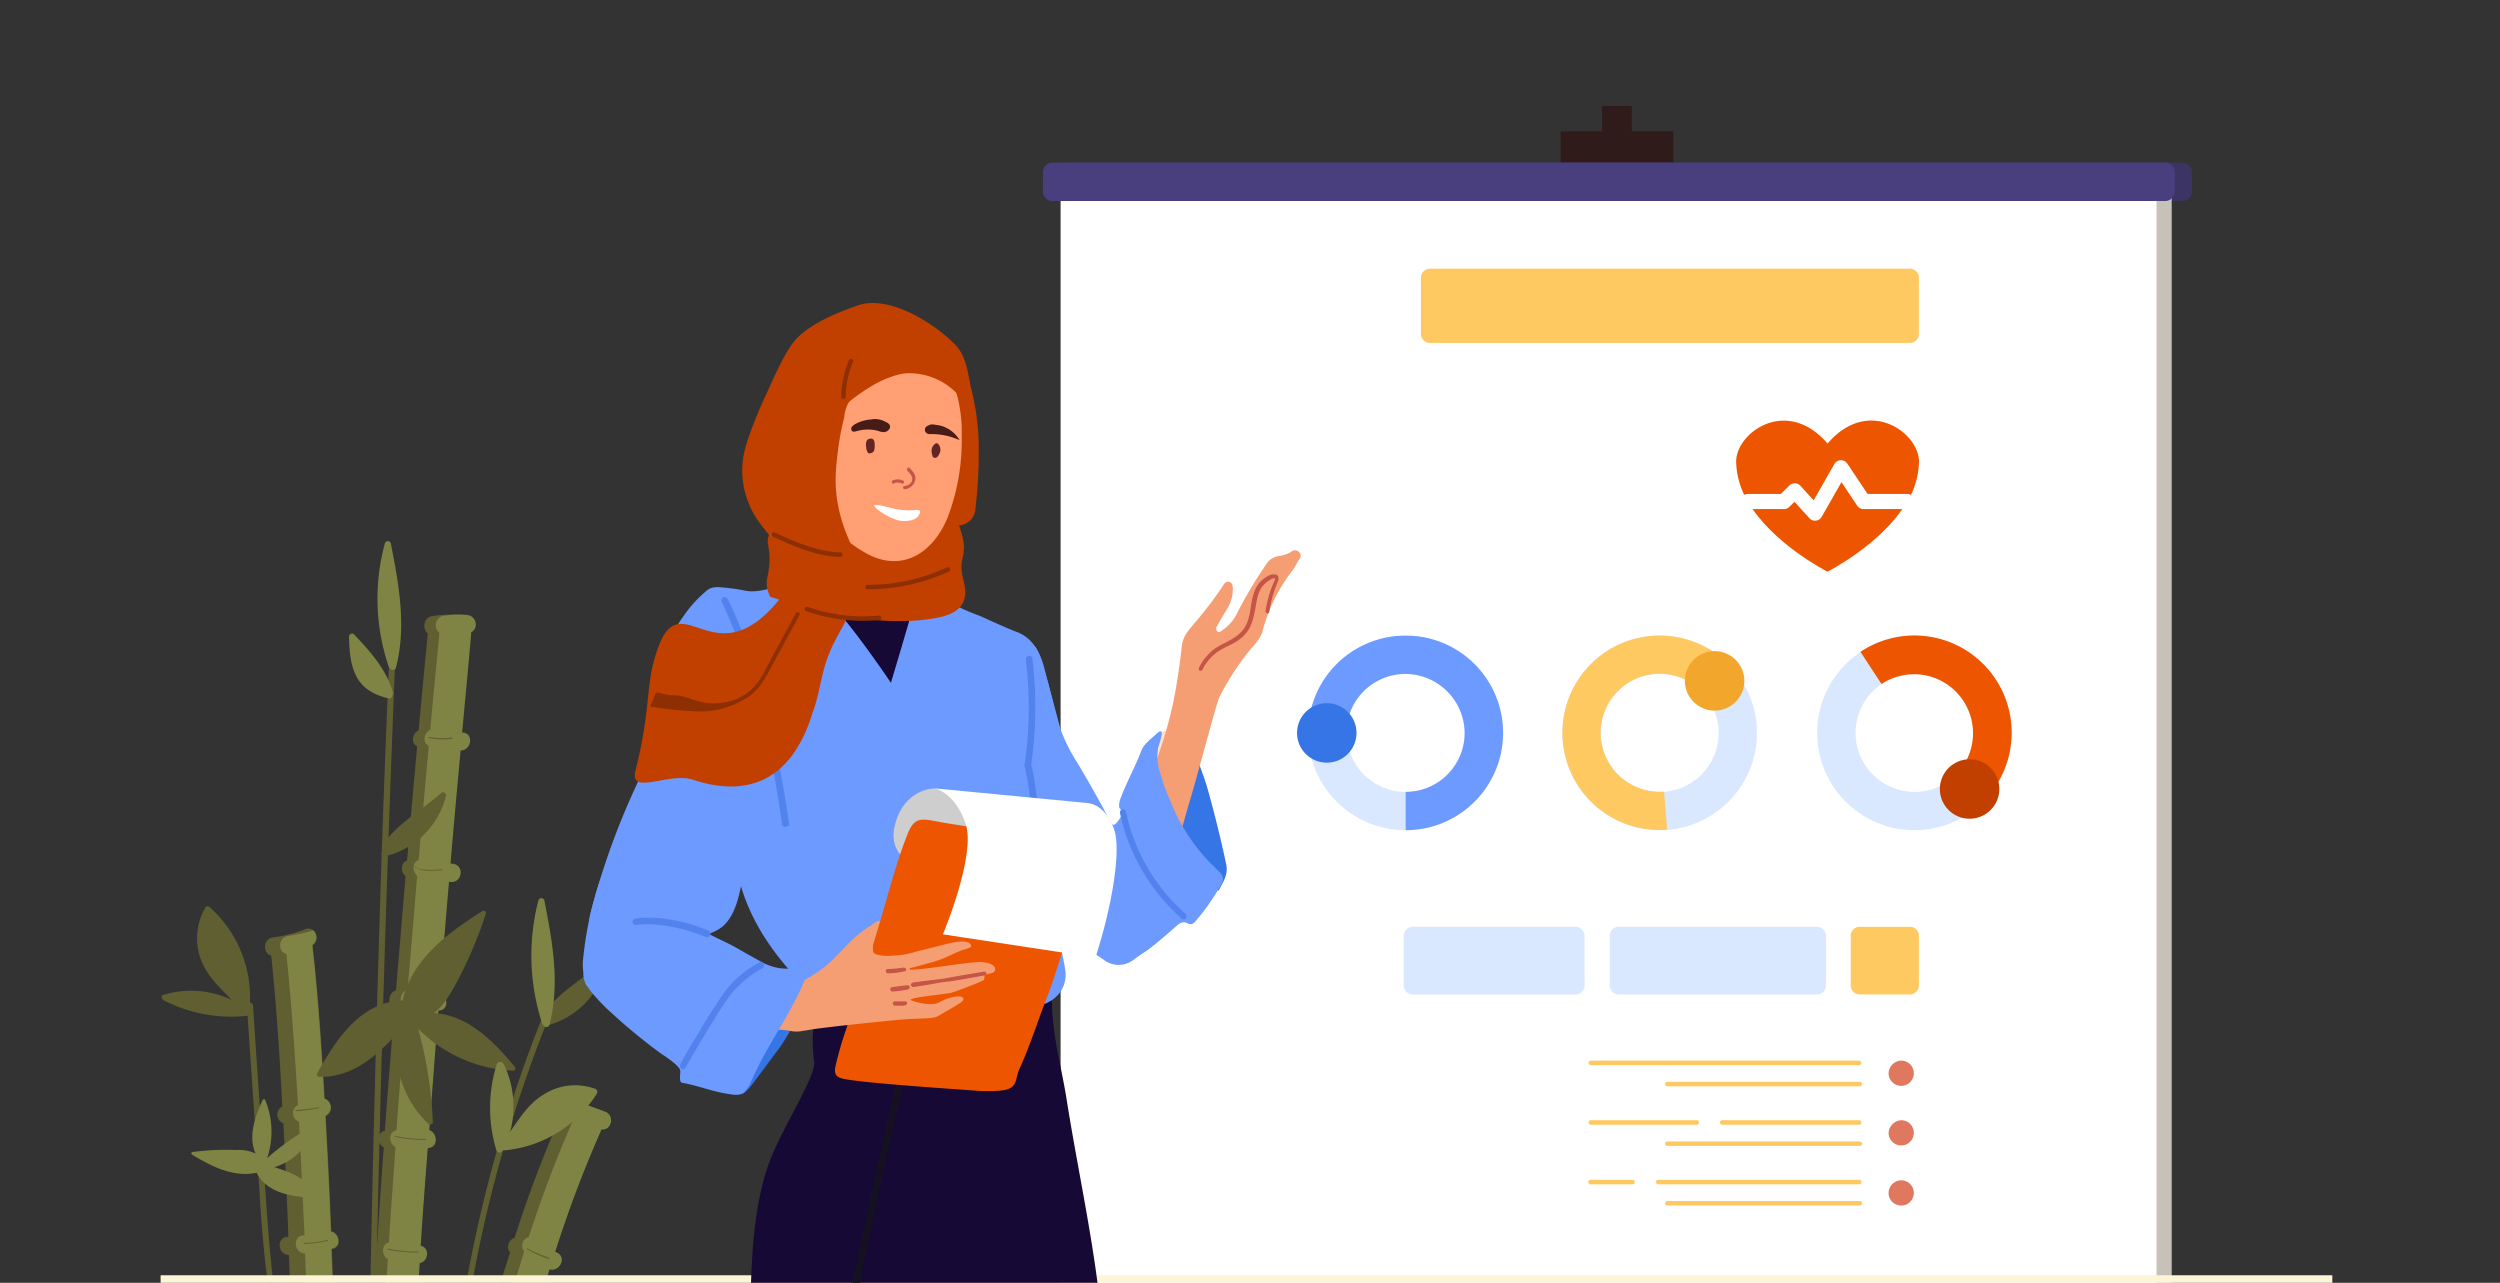 <svg id="Layer_1" data-name="Layer 1" xmlns="http://www.w3.org/2000/svg" viewBox="0 0 495 254"><rect x="0" y="0" width="495" height="254" fill="#333333" stroke="none"/><defs><clipPath id="clip-path"><path class="cls-1" d="M0 0h494.5v254H0z"/></clipPath><clipPath id="clip-path-2"><path class="cls-1" d="M32 21h430.5v233H32z"/></clipPath><style>.cls-1{fill:none}.cls-4{fill:#605f31}.cls-5{fill:#7f8444}.cls-6{fill:#2e1b1a}.cls-9{fill:#fff}.cls-12{fill:#170935}.cls-15{stroke-width:.7px}.cls-14,.cls-15{fill:#6d9aff}.cls-15{stroke:#5282ed}.cls-16{fill:#3575e5}.cls-18{fill:#f59e73}.cls-19,.cls-26{fill:#c45547}.cls-19{stroke:#c45547;stroke-width:.24px}.cls-22{fill:#ed5500}.cls-23{fill:#c14000}.cls-25{fill:#8e2e03}.cls-27{fill:#471b17}.cls-28{fill:#632424}.cls-30{fill:#d9e7ff}.cls-31{fill:#ffc961}.cls-33{fill:#df785e}</style></defs><g style="clip-path:url(#clip-path)"><g style="clip-path:url(#clip-path-2)"><path class="cls-4" d="M79.3 366.9c-.5-10.5-.5-23.7-.1-38.5 2.1 0 2.7-3.2.5-3.5h-.4c.2-7.6.5-15.5.9-23.8h.1c2.2-.3 2.1-3.5 0-3.6.3-6.8.7-13.8 1.1-20.9h.2c2.2.1 2-3.2 0-3.5.4-7.7.9-15.4 1.4-23.1 1.7-.3 2.1-3 .2-3.4.4-6.5.9-13 1.4-19.4 2.1 0 2-3 .3-3.5.6-8.1 1.2-16.1 1.8-23.7 2.1 0 2-2.9.3-3.5.6-7.7 1.2-15.1 1.8-22h.2c2.3.4 3-3.1.7-3.5-.2 0-.4-.1-.6-.1.7-8.3 1.4-15.9 2-22.4 2.1 0 2.7-3.3.5-3.5h-.2c.9-9.9 1.6-16.9 1.8-19.9a1.77 1.77 0 0 0 .9-1.7 1.86 1.86 0 0 0-1.9-1.7 18.19 18.19 0 0 0-3.3 0 18.41 18.41 0 0 0-3.3.3c-1.8.2-2 2.6-.9 3.4-.3 3.5-1 10.1-1.8 19.2-1.3.6-1.6 2.6-.3 3.2-.6 6.6-1.3 14.2-2 22.6-1.3.4-1.3 2.3-.3 3.1-.6 7.1-1.2 14.6-1.9 22.6-1.5.4-1.9 2.9-.3 3.4-.6 7.9-1.3 16-1.9 24.4-1.6.3-1.6 2.6-.2 3.3-.5 6.2-.9 12.5-1.3 18.9-1.5.3-1.5 2.6-.2 3.3-.5 7.7-1 15.4-1.4 23.1-1.6.4-1.9 2.9-.2 3.4q-.6 11.25-1.2 22.2c-1.7.2-1.6 2.7-.2 3.4-.4 7.8-.6 15.4-.9 22.7-1.8.3-2.2 3.2-.1 3.5-.4 15.3-.4 29 0 39.8Z"/><path class="cls-5" d="m73.2 367.2 6.2-.3c-.5-10.5-.5-23.7-.1-38.4 2.1 0 2.7-3.2.5-3.5h-.4c.2-7.6.5-15.5.9-23.8h.1c2.2-.3 2.1-3.5 0-3.6.3-6.8.7-13.8 1.1-20.9h.2c2.2.1 2-3.2 0-3.5.4-7.7.9-15.4 1.4-23.1 1.7-.3 2.1-3 .2-3.4.4-6.5.9-13 1.4-19.4 2.1 0 2-3 .3-3.5.6-8.1 1.2-16.1 1.8-23.7 2.1 0 2-2.9.3-3.5.6-7.7 1.2-15.1 1.8-22h.2c2.3.4 3-3.1.7-3.5-.2 0-.4-.1-.6-.1.7-8.3 1.4-15.9 2-22.4 2.1 0 2.7-3.3.5-3.5h-.2c.9-9.9 1.6-16.9 1.8-19.9a1.77 1.77 0 0 0 .9-1.7 1.86 1.86 0 0 0-1.9-1.7 18.19 18.19 0 0 0-3.3 0c-.4 0-.7.1-1.1.1a1.92 1.92 0 0 0-.9 3.4c-.3 3.5-1 10.1-1.8 19.2-1.3.6-1.6 2.6-.3 3.2-.6 6.6-1.3 14.2-2 22.6-1.3.4-1.3 2.3-.3 3.1-.6 7.1-1.2 14.6-1.9 22.6-1.6.4-1.9 2.9-.3 3.4-.6 7.9-1.3 16-1.9 24.4-1.6.3-1.6 2.6-.2 3.3-.4 6.2-.9 12.5-1.3 18.9-1.5.3-1.5 2.6-.2 3.3l-1.5 23.1c-1.6.4-1.9 2.9-.2 3.4q-.6 11.25-1.2 22.2c-1.7.2-1.6 2.7-.2 3.4-.4 7.8-.6 15.4-.9 22.7-1.8.3-2.2 3.2-.1 3.5 0 15 0 28.7.5 39.6Z"/><path class="cls-4" d="M60.1 345.1c.3 14.6.4 24.2.4 24.5l8.4-.1v-.2c0-1.9-.2-11-.4-24.3h.4c2.3-.4 2-3.9-.2-3.6h-.3c-.1-6.4-.3-13.6-.5-21.3 1.7-.7 1.5-3.3-.1-3.5-.2-6.7-.3-13.7-.5-20.9.2 0 .5-.1.7-.1 2.3-.4 2-3.9-.2-3.6a4.33 4.33 0 0 0-.5.1c-.2-6.1-.4-12.2-.6-18.4a1.42 1.42 0 0 0 .6-.2c2.1-.6 1.2-3.6-.8-3.5-.3-7.6-.5-15.3-.8-22.7h.2c1.9-.5 1.3-3.1-.3-3.4-.3-8-.7-15.7-1.1-22.9a1.83 1.83 0 0 0-.2-3.4c-.7-12.2-1.5-22.8-2.4-30.4a1.84 1.84 0 0 0 .2-2.9 1.47 1.47 0 0 0-1.7-.3 26.48 26.48 0 0 1-6.3 1.6c-2.1.3-2.1 3.2-.4 3.6.8 7.5 1.6 17.9 2.2 29.9a1.8 1.8 0 0 0 .2 3.3c.4 7.1.7 14.6 1 22.5H57c-2.3 0-2.1 3.5.2 3.6.3 7.5.6 15.2.8 23a1.9 1.9 0 0 0 .1 2.9c.2 6.4.4 12.8.6 19.1-1.8.6-1.6 3.4.1 3.5.2 7.1.4 14 .5 20.6-2.1.2-1.9 3.4.1 3.5.2 7.4.3 14.4.4 20.5-1.4.4-1.8 3.2.3 3.5Z"/><path class="cls-5" d="M63.2 344.8c.3 14.6.4 24.2.4 24.5l5.2-.1c0-1.9-.2-11-.4-24.3h.4c2.3-.4 2-3.9-.2-3.6h-.3c-.1-6.4-.3-13.6-.5-21.3 1.7-.7 1.5-3.3-.1-3.5-.2-6.7-.3-13.7-.5-20.9.2 0 .5-.1.7-.1 2.3-.4 2-3.9-.2-3.6a4.33 4.33 0 0 0-.5.1c-.2-6.1-.4-12.2-.6-18.4a1.42 1.42 0 0 0 .6-.2c2.1-.6 1.2-3.6-.8-3.5-.3-7.6-.5-15.3-.8-22.7h.2c1.9-.5 1.3-3.1-.3-3.4-.3-8-.7-15.7-1.1-22.9a1.83 1.83 0 0 0-.2-3.4c-.7-12.2-1.5-22.8-2.4-30.4a1.84 1.84 0 0 0 .2-2.9 26.78 26.78 0 0 1-4.9 1.1c-2.1.3-2.1 3.2-.4 3.6.8 7.5 1.6 17.9 2.3 29.9a1.8 1.8 0 0 0 .2 3.3c.4 7.1.7 14.6 1.1 22.5h-.1c-2.3 0-2.1 3.5.2 3.6.3 7.5.6 15.2.8 23a1.9 1.9 0 0 0 .1 2.9c.2 6.4.4 12.8.6 19.1-1.8.6-1.6 3.4.1 3.5.2 7.1.4 14 .5 20.6-2.1.2-1.9 3.4.1 3.5.2 7.4.3 14.4.4 20.5-1.5.5-1.8 3.3.2 3.5Z"/><path class="cls-4" d="m81 366.5 8.3.4v-.3c.4-9.1 1.1-17.8 1.9-26.2 2.2.3 2.9-3.1.6-3.5a.37.37 0 0 1-.3-.1q1.05-10.2 2.4-19.5c.1 0 .2.1.4.1 2.3.5 3-3 .7-3.5a4.33 4.33 0 0 1-.5-.1c.9-6.2 2-12.2 3.1-17.8l.7.1c2.3.3 3-3.2.7-3.5a1.7 1.7 0 0 1-.7-.1c1.3-6.7 2.8-12.9 4.2-18.7.1 0 .2.1.3.1 2.2.7 2.9-2.8.7-3.5h-.1c1.8-7.1 3.7-13.5 5.4-19.1 2 .6 3.5-2.4 1.4-3.3a.37.37 0 0 0-.3-.1 236.5 236.5 0 0 1 9.2-24.3 1.62 1.62 0 0 0 1.7-1 1.79 1.79 0 0 0-.8-2.4c-1.8-.7-3.6-1.3-5.4-2a1.45 1.45 0 0 0-.7-.2 1.92 1.92 0 0 0-2.4.8 1.9 1.9 0 0 0-.1 1.3 233.64 233.64 0 0 0-9.5 25 1.83 1.83 0 0 0-.9 2.9q-2.85 8.7-5.7 19.8c-1.5 0-2 2.2-.8 3.2-1.6 6.4-3.2 13.3-4.7 20.8a1.92 1.92 0 0 0-.6 3q-1.65 8.25-3 17.4a1.81 1.81 0 0 0-.5 3.4c-.9 6.5-1.8 13.2-2.5 20.2a1.88 1.88 0 0 0-.3 3.2c-.8 8.7-1.4 17.9-1.9 27.5Z"/><path class="cls-5" d="m83.8 366.3 5.5.3c.4-9.1 1.1-17.8 1.9-26.2 2.2.3 2.9-3.1.6-3.5a.37.37 0 0 1-.3-.1q1.05-10.2 2.4-19.5c.1 0 .2.1.4.1 2.3.5 3-3 .7-3.5a4.33 4.33 0 0 1-.5-.1c.9-6.2 2-12.2 3.1-17.8l.7.1c2.3.3 3-3.2.7-3.5a1.7 1.7 0 0 1-.7-.1c1.3-6.7 2.8-12.9 4.2-18.7.1 0 .2.1.3.1 2.2.7 2.9-2.8.7-3.5h-.1c1.8-7.1 3.7-13.5 5.4-19.1 2 .6 3.5-2.4 1.4-3.3a.37.37 0 0 0-.3-.1 236.5 236.5 0 0 1 9.2-24.3 1.51 1.51 0 0 0 1.7-1 1.79 1.79 0 0 0-.8-2.4c-1.8-.7-3.6-1.3-5.4-2a.52.52 0 0 0-.2.4 1.9 1.9 0 0 0-.1 1.3 249.81 249.81 0 0 0-9.6 25 1.83 1.83 0 0 0-.9 2.9c-1.8 5.8-3.8 12.4-5.7 19.8-1.5 0-2 2.2-.8 3.2-1.6 6.4-3.2 13.3-4.7 20.8a1.92 1.92 0 0 0-.6 3q-1.65 8.25-3 17.4a1.82 1.82 0 0 0-.5 3.4c-.9 6.5-1.8 13.2-2.5 20.2a1.88 1.88 0 0 0-.3 3.2c-.7 8.7-1.4 17.9-1.9 27.5Z"/><path class="cls-4" d="M87.8 304a.52.52 0 0 1 .2-.4 273 273 0 0 1 19.7-103c.3-.7 1.4-.2 1.1.5a269.12 269.12 0 0 0-19.6 103 .55.55 0 0 1-.3.5c-1.8 18.3-3.2 36.5-4.4 54.8 0 .8-1.2.8-1.2.1 1.3-18.4 2.8-37 4.5-55.5ZM75.2 180.8c.5-16.2 1.1-32.5 1.8-48.7 0-.8 1.2-.8 1.2-.1q-3.45 85.5-4.5 171.1c-.2 16.2-.3 32.5-.4 48.7 0 .8-1.2.9-1.2.1q.45-85.5 3.1-171.1ZM58.7 300.5a187.42 187.42 0 0 0-3.4-31.7 254.41 254.41 0 0 1-3.9-32.6c-.8-12.3-1.7-24.7-2.5-37a.6.6 0 0 1 1.2-.1c.7 11 1.5 21.9 2.2 32.9.7 10.8 1.4 21.5 3.3 32.1s3.8 20.9 4.1 31.7.4 21.8.6 32.7l.6 37.2c0 .8-1.2.8-1.2.1q-.45-32.55-1-65.3Z"/><path class="cls-4" d="M85.7 222.1a82.06 82.06 0 0 0-2.9-18.4 28.31 28.31 0 0 0 18.8 8.3.46.46 0 0 0 .3-.8c-4.1-5-9.4-10.3-16-10.6 1.8-1.3 3-3.4 4.1-5.3a83.38 83.38 0 0 0 6.2-14.4.46.46 0 0 0-.7-.5c-6.8 4.3-13.9 9.5-15.8 17.7-8.4.3-13.2 7.8-16.9 14.4a.45.45 0 0 0 .4.7c6.6.2 11.4-4.2 15.6-8.7a20.16 20.16 0 0 0 6 18c.4.2 1 .1.9-.4Z"/><path class="cls-5" d="M61.4 223.3a46.49 46.49 0 0 0-8.5 6 16.3 16.3 0 0 0-.4-11.5.28.28 0 0 0-.5 0c-1.5 3.3-2.9 7.2-1.4 10.6a7.66 7.66 0 0 0-3.7-.7 51.88 51.88 0 0 0-8.8.4c-.2 0-.3.4-.1.5 3.8 2.3 8.2 4.6 12.8 3.6 2.2 4.2 7.1 4.7 11.4 5 .2 0 .3-.2.3-.4-1.5-3.4-4.9-4.7-8.2-5.7a11.07 11.07 0 0 0 7.6-7.4c-.1-.2-.3-.5-.5-.4Z"/><path class="cls-4" d="M87.6 146.4a14.87 14.87 0 0 1-2.8-.3v-.2a14.63 14.63 0 0 0 4.8.1v.2c.1.1-.8.2-2 .2ZM85.3 172.4a5.39 5.39 0 0 1-3.3-.8l.1-.1c1.2 1.2 5.4.6 5.5.6v.2c-.1 0-1.1.1-2.3.1ZM86.1 198a27.25 27.25 0 0 1-5.6-.6v-.2a25.44 25.44 0 0 0 6.1.6v.2ZM83.8 225.7a27.25 27.25 0 0 1-5.6-.6v-.2a25.44 25.44 0 0 0 6.1.6v.2ZM82.3 248a27.25 27.25 0 0 1-5.6-.6v-.2a25.44 25.44 0 0 0 6.1.6v.2ZM60.6 246.3h-.4v-.2a20.7 20.7 0 0 0 4.7-.6v.2a28.36 28.36 0 0 1-4.3.6ZM58.9 220h-.4v-.2a28.81 28.81 0 0 0 4.7-.6v.2a30.65 30.65 0 0 1-4.3.6ZM108.7 249.3a21.25 21.25 0 0 1-4.4-2l.1-.2c1 .8 4.3 1.9 4.4 2ZM32.3 198a29.15 29.15 0 0 0 16.9 3.1.64.64 0 0 0 .2-1.2 24 24 0 0 0-7.9-20.3.53.53 0 0 0-.9.2 12.09 12.09 0 0 0-.7 10.5c1.3 3.2 3.7 5.3 6 7.7a18.72 18.72 0 0 0-13.6-1c-.4 0-.4.7 0 1Z"/><path class="cls-5" d="M98.4 210.6a28.83 28.83 0 0 0-.1 17.2.64.64 0 0 0 1.2 0 24.21 24.21 0 0 0 18.7-11.3.66.66 0 0 0-.3-.9 11.61 11.61 0 0 0-10.4 1.2c-2.9 1.8-4.6 4.6-6.5 7.3a19.18 19.18 0 0 0-1.3-13.5.79.79 0 0 0-1.3 0ZM76.2 107.6a.61.61 0 0 1 1.2.1c1.6 8.1 3.1 16.4 1 24.5a.65.65 0 0 1-1.2.1l-.2-.2a41.79 41.79 0 0 1-.8-24.5ZM70.9 134.5c1.4 2.2 3.6 3.2 6.1 3.8a.63.63 0 0 0 .7-.7.44.44 0 0 0 .1-.5c-1.3-4.6-4.5-8.1-7.7-11.5-.4-.4-1 0-1 .5.1 2.7.2 5.8 1.8 8.4Z"/><path class="cls-4" d="M76.4 169.5a16.34 16.34 0 0 0 11.9-11.9c.1-.5-.5-1-.9-.6-3.9 3.4-8.5 5.9-11.6 10.2a.65.65 0 0 0 .2.9 2.09 2.09 0 0 1-.4.6c-.3.4.3.9.8.8ZM108.1 203.1a16.34 16.34 0 0 0 11.9-11.9c.1-.5-.5-1-.9-.6-3.9 3.4-8.5 5.9-11.6 10.2-.3.3-.1.7.2.9a2.09 2.09 0 0 1-.4.6c-.3.5.3.9.8.8Z"/><path class="cls-5" d="M106.6 178.3a.61.61 0 0 1 1.2.1c1.6 8.1 3.1 16.3 1 24.5a.65.65 0 0 1-1.2.1l-.2-.2a43.46 43.46 0 0 1-.8-24.5Z"/><path class="cls-6" d="M323.1 70.1h-5.9V21h5.9Z"/><path class="cls-6" d="M331.3 32.3H309V26h22.3Z"/><path d="M211.8 39.8h220.3a1.9 1.9 0 0 0 1.9-1.9v-3.8a1.9 1.9 0 0 0-1.9-1.9H211.8a1.82 1.82 0 0 0-1.8 1.9v3.8a1.76 1.76 0 0 0 1.8 1.9Z" style="fill:#3c3463"/><path d="M216 293h214V36H216Z" style="fill:#c7c1b7"/><path class="cls-9" d="M210 293h217V36H210Z"/><path d="M208.4 39.8h220.3a1.9 1.9 0 0 0 1.9-1.9v-3.8a1.9 1.9 0 0 0-1.9-1.9H208.4a1.9 1.9 0 0 0-1.9 1.9v3.8a1.9 1.9 0 0 0 1.9 1.9Z" style="fill:#4a3f7e"/></g><path style="fill:#fdf5d7" d="M31.8 252.5h430v1.5h-430z"/><path class="cls-12" d="M165 120.1a3.86 3.86 0 0 0 3.4.5 53.13 53.13 0 0 1 9-1.8q1-.15.6-.9c-.9-1.7.2-3.3.3-5 0-.5.5-.8 1-.9a1.42 1.42 0 0 1 1.4.7 4.54 4.54 0 0 1 .6 3.2c-.3 2.4 1 3.6 2.8 4.7a40.43 40.43 0 0 0 15 5.8c3.4.6 4.9 2.8 4.9 6.1 0 1.2.6 2.2.6 3.5a120.26 120.26 0 0 1-1.7 14.7c-1.3 7.9-2.8 15.7-4.7 23.4-.6 2.3-1.2 4.6-1.7 6.9-.4 1.8-1.8 3-2.4 4.6-.9 2.2-2.3 3.1-4.7 3.5a87.17 87.17 0 0 1-15.3 1.5 35.71 35.71 0 0 1-9.8-1.4 19.18 19.18 0 0 1-7.7-5.5c-6.2-6.7-10.1-14.8-14.2-22.8-3.6-7-5.2-14.6-6.7-22.2a24.06 24.06 0 0 1 2.5-15.8c2-3.9 4.4-5.2 8.8-4.5a39.86 39.86 0 0 0 7.7.2c2.5-.2 5.1-.3 7.4-1.5a4.78 4.78 0 0 0 1.7-1c.8-1.2 2-1.2 3.2-1.1a2.23 2.23 0 0 1 2 1.5 1.68 1.68 0 0 1-.8 2.3 26.27 26.27 0 0 1-3.2 1.3Z"/><path class="cls-12" d="M186.3 92.1a68.35 68.35 0 0 1-1.9 12.7c-1.3 6.1-3.2 12-4.9 18a5 5 0 0 1-.5 1.3c-.2.4-.7.9-1.2.6-1.1-.7-2.2 0-3.3 0a19.59 19.59 0 0 1-9.6-1.4 21.16 21.16 0 0 1-2.1-1.1c-1.8-.9-2-1.5-1.2-3.3a35.3 35.3 0 0 0 3-9c.1-.7 0-8.8 0-9.5 0-3.5 2.4 1.2 4.5-1.2a55 55 0 0 1 10.8-9.6 18.84 18.84 0 0 1 2.4-1.4 2.73 2.73 0 0 1 4.1 2.5 7.6 7.6 0 0 0-.1 1.4ZM148.7 267.9c-.3-14.3 0-28.7 3.9-38.5 2.8-7 9-16.4 8.6-19.2-.5-3.4-.5-9.5 1.5-10.7 4.1-2.5 9-3.2 13.4-3.6a145.72 145.72 0 0 1 19.8-.8 77.74 77.74 0 0 1 9.7 1 2.91 2.91 0 0 1 2.7 3.1c.2 6.1 1.8 11.9 2.8 17.9 2 12.8 4.8 25.5 6.4 38.4.5 4.1 1.7 9.3-1.8 12.5-5.3 4.6-66.8 11.8-67-.1Z"/><path d="M166.6 271.7a.32.32 0 0 1-.3-.3c1.7-15.6 13.1-63.8 13.2-64a.32.32 0 0 1 .6.2c-.1.5-11.5 48.3-13.2 63.9-.1.1-.2.2-.3.2Z" style="stroke-width:.7px;fill:#0e5c58;stroke:#161120"/><path class="cls-14" d="M193.2 158c0-4.9 1.3-9.3 2.5-13.6a61.51 61.51 0 0 1 4.1-11.1c.8-1.5 1.5-3.2 3.4-3.6.6-.1.3-.5.3-.8-.1-.5 0-.9.5-1a1 1 0 0 1 1.2.5 15.81 15.81 0 0 1 1.3 3.4c1.3 3.9 2.1 7.9 3.2 11.8a33.78 33.78 0 0 0 3.6 7.4c2.5 4.2 4.9 8.4 7.1 12.8.4.8.9 1.6 1.3 2.4s1.1 1.6 2.3 1.1c.5-.2.7.1.9.5 1.2 2.7 3.1 4.9 4.3 7.5 2.6 5.5 1.4 9.4-3.1 13.5-.5.4-1.1.8-1.6 1.2a4.81 4.81 0 0 1-6 0 60.51 60.51 0 0 1-10.3-8.5 35 35 0 0 1-5.3-7.3 2 2 0 0 1-.4-1.6 1.9 1.9 0 0 0-.7-2.1 49.48 49.48 0 0 1-4.9-6.2c-.2-.3-.4-.8-1-.6-1.4.4-2.1-.4-2.4-1.5a21.76 21.76 0 0 1-.3-4.2Z"/><path class="cls-14" d="M176.4 135.2s5.1-17 5-17.3c-.4-1.4.6-1.4 1.9-1.1 1.9.4 3.4 1.7 5 2.6a39.89 39.89 0 0 0 5.6 2.5c2.5 1.1 5 2.3 7.6 3.3 3.3 1.3 4.7 4.6 5.4 7.6.8 3.2 3 11.2 3.2 12.1.1.5-6.3 14.7-5.9 18 .4 2.6.7 5.1 1.2 7.6.9 4.6 2.5 8.9 3.6 13.4a58 58 0 0 1 1.9 8 6 6 0 0 1-3.1 6.4c-.5.3-1.2.7-1.6.4-1.1-.9-2.7-1.2-3.2-2.7a.66.66 0 0 0-.7-.6 133.59 133.59 0 0 0-15.5-.1c-3.9.2-7.7.7-11.5 1.2-2.2.3-4.4 1.1-6.6 1.5l-4.6.9c-.9.2-1.6-.5-2.1-.9-6.3-6-11.9-12.6-14.8-21-.9-2.7-1.6-5.5-2.5-8.2s-2.3-5.2-3.3-7.9a42.54 42.54 0 0 1-2-7.8 119.74 119.74 0 0 1-1.9-16.9c-.2-5.8-.4-12 1.4-17.6.7-2.1 2.1-2.5 4-2.3a41.28 41.28 0 0 1 4.9.7c1.9.3 3.9-.3 5.7-.7 2.4-.5 5-1.4 7.4-1.4 1.2 0 1.5-.2 1.7.6a21.37 21.37 0 0 0 3.5 5.8c4.9 5.8 10.3 13.9 10.3 13.9Z"/><path class="cls-14" d="M115.9 187.7c0-1.1.4-2 .4-3 .3-1.1.3-2.3.5-3.4a146.7 146.7 0 0 1 9.2-25.8 52.87 52.87 0 0 0 4.7-16.5 100.91 100.91 0 0 1 1.7-10.8 16.51 16.51 0 0 1 2.8-6 24.13 24.13 0 0 1 4.2-4.8c1.4-.9 3.2-1.5 4.4-.3 5.5 4.9 5.5 13.8 7.4 20.5.7 2.3.5 4.8.9 7.1a23.64 23.64 0 0 1 .3 7.5c-.3 1.9-1.6 3-1.9 4.9-.2 1-.3 2.1-.5 3.1-.8 4-1.6 8.1-2.6 12.1-.9 3.7-1.3 8.6-4.4 11.2a8.67 8.67 0 0 1-2.7 1.4c-1.3.4-2.8.2-4.1.6a10.93 10.93 0 0 0-1.5.8c-2.5 1.5-5.4 2.3-8.1 3.3a14.3 14.3 0 0 1-4.5 1.2 3.89 3.89 0 0 0-1.5.2 3.18 3.18 0 0 1-3.5-1.3c-.3-.6-1.2-1.3-1.2-2Z"/><path class="cls-15" d="M155.5 163.4c-.1 0-.3-.1-.3-.2-3.6-25.9-10.1-40.2-11.9-44a.31.31 0 0 1-.1-.2c-.1-.2 0-.3.2-.4a.4.4 0 0 1 .4.2.31.31 0 0 0 .1.2c1.9 3.8 8.3 18.2 12 44.2-.1 0-.2.1-.4.2ZM203.5 151.9a.32.32 0 0 1-.3-.3 78.9 78.9 0 0 0 .3-20.7v-.4a.3.3 0 0 1 .6 0v.3a79.75 79.75 0 0 1-.3 20.8.32.32 0 0 1-.3.3Z"/><path class="cls-15" d="M208.4 181.6c-.1 0-.2-.1-.3-.2l-3.1-11.7v-.1c-.2-12.6-1.8-18-1.8-18 0-.2 0-.3.2-.4s.3 0 .4.2 1.6 5.5 1.8 18.2l3.1 11.6c0 .2-.1.4-.3.4Z"/><path class="cls-16" d="M144.7 215.1a23.1 23.1 0 0 0 5.3-5.9 87.3 87.3 0 0 0 6.5-10.5 5 5 0 0 1 .8-1.2c.5-.4 1-.7 1.7-.2a1.19 1.19 0 0 1 .4 1.7c-1.9 3.1-3.4 6.3-5.6 9.2-1.6 2.1-3.1 4.2-4.7 6.3a10.63 10.63 0 0 1-.9 1.1c-1.6 1.6-.9 1-5 .7a4.19 4.19 0 0 0 1.5-1.2Z"/><path d="M233.1 145.5c.3.8 0-1.3-.4-.2a10.29 10.29 0 0 1-2.4 3.7 1.06 1.06 0 0 1-1.3.2c-.6-.4-2.6-.4-2.5-1.1.8-1.1 2.8-3.8 5-3.3.4.1.7.9.7.2.2.1.7.5.9.5Z" style="fill:#ffe1c9"/><path class="cls-16" d="M240.2 171.4a2.52 2.52 0 0 1-4.1-.9c-1.2-2.7-2.7-5.3-3.5-8.2-.1-.3-.3-.6-.2-.8a17.29 17.29 0 0 1 1.8-3.6c1.7-2.1 2.1-3 1.1-5.5a3.81 3.81 0 0 1-.3-1 1.09 1.09 0 0 1 .9-1.2 1.33 1.33 0 0 1 1.5 1c.7 1.9 1.4 3.8 1.9 5.7 1.3 4.7 2.5 9.5 3.5 14.3.4 1.8-.5 3.3-1.5 5.1-.2.4-.6-1.2-1-1.4s-.3-.8-.2-1.2a3 3 0 0 0 .1-2.3Z"/><path class="cls-18" d="M220.1 185.6a10.86 10.86 0 0 1-2.5-2.3c-2-2.9-2.2-5.7-.2-8.8a65.63 65.63 0 0 0 5.3-9.3c1.7-3.7 3.4-7.4 4.9-11.2a83.28 83.28 0 0 0 4.8-15.4c.7-3.5 1.2-7.1 1.6-10.7.2-1.9 1.4-3.2 2.5-4.5a76.12 76.12 0 0 0 5.5-7.2c.3-.5.7-1.2 1.4-1s.7 1 .7 1.6a7.76 7.76 0 0 1-1.2 3.9c-.7 1.1-1.3 2.1-1.9 3.2a.9.9 0 0 0 0 1.1c.4.4.7 0 1-.2a8.6 8.6 0 0 0 3.1-3.7 86 86 0 0 1 5.5-9.2 3.52 3.52 0 0 1 2.6-1.8 6.81 6.81 0 0 0 2.4-.8 1.13 1.13 0 0 1 1.7.1c.5.7.1 1.2-.3 1.7a13.24 13.24 0 0 1-1.2 2 32.94 32.94 0 0 0-5.9 12.2 10 10 0 0 1-2 2.9 52.53 52.53 0 0 0-6.4 9.7c-.6 1.1-4.3 15.4-6.1 21.3-1.3 4.4-2.4 8.9-4.1 13.2-1 2.4-2 4.8-3 7.1a4.48 4.48 0 0 1-2.2 2.3 8 8 0 0 0-3 2.8c-.5.8-1.4.3-1.9.8a3.08 3.08 0 0 1-1.1.2Z"/><path class="cls-19" d="M237.7 132.7h-.1c-.1-.1-.2-.2-.1-.4a9.91 9.91 0 0 1 3.3-3.9 16.18 16.18 0 0 1 1.8-1c1.9-1 3.8-2 4.6-4.5a15 15 0 0 0 .6-2.9c.4-2.3.8-4.5 3.4-5.9a2.29 2.29 0 0 1 1.5-.2.55.55 0 0 1 .3.5c.1.3-.1.7-.3 1.2a24 24 0 0 0-1.5 5.5c0 .2-.2.3-.3.2s-.3-.2-.2-.3a22.07 22.07 0 0 1 1.6-5.6 2.3 2.3 0 0 0 .3-.9v-.1a1.3 1.3 0 0 0-1 .2c-2.4 1.3-2.7 3.2-3.1 5.5a21.14 21.14 0 0 1-.7 3c-.9 2.8-3 3.9-4.9 4.8a16.18 16.18 0 0 0-1.8 1 9.64 9.64 0 0 0-3.1 3.6c-.1.2-.2.2-.3.2Z"/><path class="cls-14" d="M207.4 173a4.4 4.4 0 0 1 .2-1.6 16 16 0 0 1 4.6-5.4c1.9-1.3 5.1-2.9 7.4-2.3.2 0 .1-.9.6-.5.6.6 1.7-1.4 2-2s-.5-.9-.6-1.4a3.81 3.81 0 0 1 .3-1.8c1.2-3.2 2.9-6.2 4.1-9.4.6-1.5 2.1-2.4 3.2-3.5.2-.1.3-.3.6-.3.7 0-.4 2.8-.5 3.3a12 12 0 0 0 .1 3.8 42.65 42.65 0 0 0 2.5 7.1 37 37 0 0 0 9 13.1c1.6 1.5 1.6 2 .4 3.9a45.31 45.31 0 0 1-4.5 6.3c-.5.6-.9.9-1.7.5s-1.4-.1-2 .4c-1.7 1.5-3.4 3-5.2 4.4a17.45 17.45 0 0 1-4.8 2.7c-1.1.4-2 .7-3.1 0a6.28 6.28 0 0 1-1.2-1.1c-2.3-2.7-4.4-5.5-6.5-8.3-1.1-1.4-2.2-2.8-3.4-4.2-.6-.9-1.6-2.1-1.5-3.7Z"/><path d="M215.5 175.9a.32.32 0 0 1-.3-.3A36.52 36.52 0 0 1 219 165c.1-.1.2-.2.4-.1s.2.2.1.4-3.1 6-3.7 10.5a1 1 0 0 1-.3.1Z" style="fill:#b5845e;stroke:#f6b942;stroke-width:.7px"/><path class="cls-15" d="M234.4 181.7c-.1 0-.1 0-.2-.1a38 38 0 0 1-12.1-20.7c0-.2.1-.3.2-.3s.3.1.3.2a37.52 37.52 0 0 0 11.9 20.4.3.3 0 0 1 0 .4c.1 0 0 .1-.1.1Z"/><path class="cls-18" d="M175.5 184.9a2.33 2.33 0 0 1-.6 1.8 20.54 20.54 0 0 1-3.4 3.8 1.87 1.87 0 0 1-2.4.4c-.8-.6-.5-1.5-.1-2.3a33.21 33.21 0 0 1 4-5.8 2.44 2.44 0 0 1 2.2-.4c.8.4.4 1.8.3 2.5Z"/><path d="M185.1 156.1s-6-.1-7.9 7.2 6.2 9.5 9.6 9.1 9-3.9 9-3.9l.4-6.9-2.8-2.7-5.3-2.1Z" style="fill:#cecece"/><path class="cls-22" d="M199.7 215.6c-1.1.5-4.5.5-5.9.4-3.6-.3-21.2-1.4-26.3-2.3-2-.3-2.5-1-2-2.9a69.46 69.46 0 0 1 2-6.9c2.1-6.6 4.3-13.2 6.3-19.9 1.9-6.2 3.4-12.5 5.8-18.6 1.1-2.9 2.1-3.5 5.1-2.9 7.4 1.4 14.9 2.1 22.4 3.5 3.2.6 5 .5 8.2 1.6a1.81 1.81 0 0 1 1.1 2.7c-1 2.5-1.4 5.2-2.5 7.7-2.7 6.4-4 12.7-6.5 19.2-1.8 4.6-3.3 9.4-5.3 13.9-1.1 2-.5 3.7-2.4 4.5Z"/><path class="cls-9" d="m185.1 156.1 30.2 2.9c2.7.3 4.4 2.7 5.3 5.2 1.4 4-.3 14.9-3.7 25.4l-30.2-4.6s6.6-15.7 4.5-21.9-6.1-7-6.1-7Z"/><path class="cls-18" d="M186.1 198.4c2.4-1.4 5.6-1.5 4.4-.1-.4.4-4.3 2.6-4.8 2.9-.8.4-1.6.4-4 .5-3.1.1-5.5.4-8.6.7-3.8.4-7.7.8-11.5 1.3-.9.1-1.7.3-2.6.4a5.71 5.71 0 0 1-2.6 0c-2.3-.3-4.6-.4-6.9-.6-.3 0-.8.1-.9-.3s.3-.4.5-.6l.3-.6a14.81 14.81 0 0 1 2.9-5.2 5.83 5.83 0 0 1 4-1.9 10.15 10.15 0 0 0 2.5-.6 26 26 0 0 0 5.9-4.1c1.8-1.7 3.4-3.7 5.4-5.3a21.16 21.16 0 0 1 3.5-2.3c.2-.1.6-.2.4.1a6 6 0 0 1-.6 1.9 7.68 7.68 0 0 0-.5 3.9c.2.6 2.2.9 4 .7a14.78 14.78 0 0 0 4.2-.7c1.9-.5 4.4-1.1 6.3-1.6 1.3-.3 4.6-1.1 4.9.4.1.3-1 .6-1.7.8-2.2.8-3.5 1.8-6.7 2.6-.7.2-2.5.7-3.7 1-.2 0-.1.3 0 .3 3.2 0 11.5-1.6 14.1-1.5 3.3.2 3 1.8 2.3 2.1l-1.6.4c-.2.1.1.8-.3 1.1s-4.6 1.9-6.1 2.4c-1.2.4-8.3.9-8.3 1.5 0 .1 4 1.5 5.8.4Z"/><path class="cls-19" d="M175.8 192.6a.32.32 0 0 1-.3-.3.27.27 0 0 1 .3-.3 25.68 25.68 0 0 0 3.1-.3.4.4 0 0 1 .4.2c0 .1 0 .3-.2.3a16 16 0 0 1-3.3.4ZM176.7 196.2a.32.32 0 0 1-.3-.3c0-.2.1-.3.2-.3.5-.1 2.9-.4 3.1-.4a.3.3 0 0 1 0 .6 21.74 21.74 0 0 1-3 .4ZM178.5 199h-1.3a.3.3 0 0 1 0-.6h2c.2 0 .3.1.3.2s-.1.3-.2.3a2 2 0 0 1-.8.1Z"/><path class="cls-14" d="M115.4 190.5a70.92 70.92 0 0 1 3.2-15.6c1.2-3.6 3.9-2.4 7.7-.8a27.2 27.2 0 0 0 3.7 1.3c2.3.6 3.9 2.4 5.9 3.5.4.2.5.7.6 1.1a6.56 6.56 0 0 0 1.2 3 6.29 6.29 0 0 0 2.8 2c1.7.9 3.4 1.6 5 2.5s3.3 1.9 5 2.8a10.74 10.74 0 0 0 3.9 1.4 14.77 14.77 0 0 0 2.1.1 6.8 6.8 0 0 1 2-.2c1.3.2 1.3 1.3.9 2.3-2.4 5.9-6.1 11.1-9 16.7-.6 1.2-1.2 2.5-1.8 3.8-1.4 2.9-2.6 2.5-5 2.1-2.9-.5-5.6-1.6-8.5-2.1-.7-.1-.4-1.5-.4-2.3 0-.6-.8-1.2-1.2-1.6a22.69 22.69 0 0 0-2.5-1.8 114.14 114.14 0 0 1-10.1-8.3 31.89 31.89 0 0 1-2.6-2.6 22.57 22.57 0 0 1-2.3-2.9 4.94 4.94 0 0 1-.5-2.4 12.75 12.75 0 0 1-.1-2Z"/><path class="cls-15" d="M140 185.2h-.1c-.1 0-7.2-3.2-14-2.4a.3.3 0 1 1 0-.6c7-.9 14.2 2.4 14.3 2.4s.2.2.1.4-.2.2-.3.2ZM135.3 211.4c-.1 0-.2-.1-.3-.2s-.1-.2 1-2.1c.4-.8 1.3-2.3 2.5-4.2a101.6 101.6 0 0 1 5.5-8.6 19.63 19.63 0 0 1 6.5-5.4c.1-.1.3 0 .4.1s0 .3-.1.4a21.11 21.11 0 0 0-6.3 5.2c-2.7 3.4-8.7 14-9 14.5 0 .1-.1.1-.1.2Z"/><path class="cls-19" d="M180.8 195.3c-.1 0-.2-.1-.3-.2s0-.3.2-.4 1.4-.2 4.4-.6c.9-.1 1.8-.2 2.8-.4s6.9-1.2 7-1.2.3.1.3.2-.1.3-.2.3-6 1.1-7 1.2a27 27 0 0 0-2.8.4c-2.2.4-4.2.7-4.4.7Z"/><path class="cls-23" d="M190.52 110.79a12.34 12.34 0 0 0 .36-2.58 16.26 16.26 0 0 0-1-4.16 3.5 3.5 0 0 0 3.23-3.14 93.47 93.47 0 0 0 .68-11.11 48.43 48.43 0 0 0-1.33-12.19c-.92-3.49-.85-6.83-3.43-9.46-4.39-4.46-13.27-9.82-19.25-7.66-4.14 1.5-8.6 3.25-11.79 6.28-2.38 2.27-4.92 8.4-6.33 11.41s-3.8 8.68-4.41 11.88a17.15 17.15 0 0 0 .77 9c1 2.84 2.35 4.48 4.26 6.87a3.15 3.15 0 0 0-.15 2.19A14.37 14.37 0 0 1 152 114a5.74 5.74 0 0 0 .42 4 .45.45 0 0 0 .45.25c9.49 3.35 22.89 6.1 33 4 3.57-.74 5.91-2.5 5.08-6.48-.38-1.91-.83-2.96-.43-4.98Z"/><path d="M190.42 86.3v-1.87a30.33 30.33 0 0 0-1.7-8.74c-2-5.56-8.57-9.49-16.4-4.94-6.34 3.69-10.08 10.7-10.67 18-.66 8.22.79 15.89 10 20.88 7.11 3.83 13.17-.26 16-7.21a42.8 42.8 0 0 0 2.77-16.12Z" style="fill:#ff9f73"/><path class="cls-23" d="M190.49 76.17a3.44 3.44 0 0 0-.28-.36.38.38 0 0 0 .12-.45c-.85-2.48-1-5.38-3.19-7S181 66.83 178.36 67c-5.45.36-11.12 1.79-14.84 6.07-4.1 4.7-4.93 11.21-4 17.19a53.3 53.3 0 0 0 2.62 9.5c.9 2.54.94 4.84 3.13 6.5a2.93 2.93 0 0 0 1.52.06c.52 1.3 1.13 2.59 1.79 3.86a.49.49 0 0 0 .88-.45c-2.73-5.2-4.34-10.55-3.95-16.47a67 67 0 0 1 .94-7.48c.2-1.08.46-2.13.72-3.2a6.94 6.94 0 0 1 .85-2.86 3.88 3.88 0 0 1 .66-.62 44.76 44.76 0 0 1 4-2.72c1.75-1.07 5-2.48 7.09-2.48a13.23 13.23 0 0 1 11.56 6.41c.32.52-.48-3.63-.84-4.14ZM169.68 111.84q-5.8 1.16-11.68 1.91c.31-1.25-4.42 4-3.66 4.89-12.85 15.94-19.35-3.11-24 9.5-2.73 7.37-1.19 11.17-4.52 24.48-1.25 5 6.56.24 11.33 1.75 12.43 4.14 20.2-1.44 23.79-13.41 1.41-3.7 1.64-7.72 3.17-11.37 2.02-5.49 7.97-11.99 5.57-17.75Z"/><path class="cls-25" d="M174 121.89a33.1 33.1 0 0 1-14.1-1.73.45.45 0 0 0-.29.85 34.14 34.14 0 0 0 14.57 1.75c.55-.05.36-.92-.18-.87ZM157.61 121.38c-1.57 2.88-3.12 5.76-4.68 8.63s-2.77 6-5.71 7.66c-.53.31-1.06.58-1.59.83a12.46 12.46 0 0 1-6.6.54c-1.8-.43-3.38-1.23-5.27-1.38-.5 0-1 0-1.5-.08a13.13 13.13 0 0 1-1.67-.41 3 3 0 0 0-.73 0c-.38.91-.75 1.83-1.13 2.74q4.46.69 9 .95a17.16 17.16 0 0 0 9.41-2.25c2.79-1.49 4-3.64 5.46-6.35l5.68-10.48a.36.36 0 0 0-.67-.4ZM166.39 109.36c-4.51-.09-8.94-2.06-13-3.92-.53-.24-.81.61-.3.84 4.13 1.9 8.62 3.88 13.22 4 .59-.01.69-.91.08-.92ZM187.52 112.34a37 37 0 0 1-15.72 3.45c-.57 0-.63.89-.05.89a38.1 38.1 0 0 0 16.17-3.54c.52-.24.08-1.04-.4-.8ZM168.08 71.34a19.68 19.68 0 0 0-1.54 7.3.45.45 0 0 0 .89 0 19.24 19.24 0 0 1 1.49-7.06c.22-.48-.62-.77-.84-.24Z"/><path class="cls-26" d="M180.09 92.65c.7.7 1.4 1.5 1.1 2.5a2 2 0 0 1-.8 1.2 2.11 2.11 0 0 1-1.3.5c-.1 0-.2 0-.2-.1s-.1-.1-.1-.2 0-.2.1-.2.1-.1.2-.1a3.18 3.18 0 0 0 .9-.3 1.56 1.56 0 0 0 .6-.8c.2-.8-.4-1.4-.9-1.9-.3-.25.1-.9.4-.6Z"/><path class="cls-26" d="M178.59 95.75a2.35 2.35 0 0 0-.8-.2 1.08 1.08 0 0 0-.8.2h-.2c-.1 0-.1-.1-.2-.2v-.2c0-.1.1-.1.1-.2a2.56 2.56 0 0 1 2.1 0c.1 0 .1.1.2.2v.2c0 .1-.1.1-.2.2Z"/><path class="cls-27" d="M172.49 83.05a7.49 7.49 0 0 0-3.3 1c-.4.3-.8.6-.6 1.1s.7.3 1.1.2a7.85 7.85 0 0 1 4.3 0 2.35 2.35 0 0 0 .8.2 1.34 1.34 0 0 0 1.4-.8c.2-.6-.3-1-.8-1.2a4.22 4.22 0 0 0-2.9-.5ZM190 87.15a6.26 6.26 0 0 0-3.9-2.9c-1.8-.3-1.7-.3-2.5.1a.84.84 0 0 0-.4 1.1 1 1 0 0 0 1 .5 13.43 13.43 0 0 1 5.8 1.2Z"/><path class="cls-28" d="M184.49 89.65c.1.4.1 1 .6 1s.7-.4.9-.8a1.66 1.66 0 0 0-.2-1.9c-.2-.2-.4-.3-.6-.1a1.73 1.73 0 0 0-.7 1.8ZM171.49 88.45a2.92 2.92 0 0 0 .2.9c.1.3.3.5.6.4.9-.1.9-.9.9-1.6s-.1-1.4-.9-1.3-.9.9-.8 1.6Z"/><path class="cls-9" d="M173.09 100.15c-.2-.5 2.4.2 2.9.3a13.79 13.79 0 0 0 5.6.5c.4 0 .8.2.5.7-.1.3-.5 1.6-3.4 1.5-2.1-.1-5.3-2.3-5.6-3Z"/><path class="cls-22" d="M377.62 99.3c-4.88 8.39-15.78 13.89-15.78 13.89s-10.9-5.5-15.78-13.89h7.17l2.13-2.12 4 4.42 5.13-9 4.51 6.7Z"/><path class="cls-22" d="m353.23 99.3 2.13-2.12 4 4.42 5.13-9 4.51 6.7h8.64a15.71 15.71 0 0 0 2.32-7.92c0-5.7-10-13-18.1-3.56-8.12-9.4-18.1-2.14-18.1 3.56a15.71 15.71 0 0 0 2.32 7.92Z"/><path style="stroke:#fff;stroke-linecap:round;stroke-linejoin:round;stroke-width:3px;fill:none" d="M346.06 99.3h7.17l2.13-2.12 4.02 4.42 5.13-8.99 4.47 6.69h8.64"/><path class="cls-30" d="M278.27 125.86a19.26 19.26 0 1 0 19.27 19.26 19.26 19.26 0 0 0-19.27-19.26Zm0 30.94A11.68 11.68 0 1 1 290 145.12a11.68 11.68 0 0 1-11.73 11.68ZM328.61 125.86a19.26 19.26 0 1 0 19.26 19.26 19.26 19.26 0 0 0-19.26-19.26Zm0 30.94a11.68 11.68 0 1 1 11.69-11.68 11.68 11.68 0 0 1-11.69 11.68ZM379.07 125.86a19.26 19.26 0 1 0 19.26 19.26 19.26 19.26 0 0 0-19.26-19.26Zm0 30.94a11.68 11.68 0 1 1 11.69-11.68 11.68 11.68 0 0 1-11.69 11.68Z"/><path class="cls-14" d="M279.18 125.88A19.26 19.26 0 0 0 259 145.12h7.58a11.69 11.69 0 0 1 12-11.68A11.81 11.81 0 0 1 290 144.79a11.67 11.67 0 0 1-11.68 12v7.58a19.26 19.26 0 0 0 .91-38.5Z"/><circle class="cls-16" cx="262.7" cy="145.12" r="5.89"/><path class="cls-31" d="M329.49 156.76h-.88a11.68 11.68 0 1 1 8.51-19.67l5.52-5.18a19.25 19.25 0 1 0-14 32.43c.49 0 1 0 1.45-.07Z"/><path class="cls-22" d="M372.54 135.43A11.68 11.68 0 0 1 387.65 153l5.56 5.13a19.25 19.25 0 0 0-24.84-29.06Z"/><circle cx="339.49" cy="134.81" r="5.89" style="fill:#f2a62c"/><circle class="cls-23" cx="389.98" cy="156.22" r="5.89"/><path class="cls-30" d="M277.94 185.3v9.8a1.79 1.79 0 0 0 1.8 1.8h32.2a1.79 1.79 0 0 0 1.8-1.8v-9.8a1.79 1.79 0 0 0-1.8-1.8h-32.2a1.79 1.79 0 0 0-1.8 1.8Z"/><path class="cls-31" d="M378.14 183.5h-9.9a1.79 1.79 0 0 0-1.8 1.8v9.8a1.79 1.79 0 0 0 1.8 1.8h9.9a1.79 1.79 0 0 0 1.8-1.8v-9.8a1.79 1.79 0 0 0-1.8-1.8Z"/><path class="cls-30" d="M318.74 185.3v9.8a1.79 1.79 0 0 0 1.8 1.8h39.2a1.79 1.79 0 0 0 1.8-1.8v-9.8a1.79 1.79 0 0 0-1.8-1.8h-39.2a1.79 1.79 0 0 0-1.8 1.8Z"/><path class="cls-33" d="M373.94 224.3a2.5 2.5 0 1 0 2.5-2.5 2.69 2.69 0 0 0-2.5 2.5ZM373.94 236.2a2.5 2.5 0 1 0 2.5-2.5 2.54 2.54 0 0 0-2.5 2.5ZM373.94 212.5a2.5 2.5 0 1 0 2.5-2.5 2.61 2.61 0 0 0-2.5 2.5Z"/><path class="cls-31" d="M368.14 210.9H315a.45.45 0 1 1 0-.9h53.1a.45.45 0 1 1 0 .9ZM368.24 215.1h-38.1a.45.45 0 1 1 0-.9h38.1a.45.45 0 0 1 0 .9ZM323.24 234.5h-8.3a.45.45 0 0 1 0-.9h8.3a.45.45 0 1 1 0 .9ZM368.14 234.5h-39.8a.45.45 0 0 1 0-.9h39.8a.45.45 0 1 1 0 .9ZM368.24 238.7h-38.1a.45.45 0 0 1 0-.9h38.1a.45.45 0 0 1 0 .9ZM336 222.7h-21a.45.45 0 0 1 0-.9h21c.5 0 .5.9 0 .9ZM368.14 222.7H341a.45.45 0 0 1 0-.9h27.1a.45.45 0 0 1 0 .9ZM368.24 226.9h-38.1a.45.45 0 0 1 0-.9h38.1a.45.45 0 1 1 0 .9ZM379.94 55v11.1a1.79 1.79 0 0 1-1.8 1.8h-95a1.79 1.79 0 0 1-1.8-1.8V55a1.79 1.79 0 0 1 1.8-1.8h95a1.79 1.79 0 0 1 1.8 1.8Z"/></g></svg>